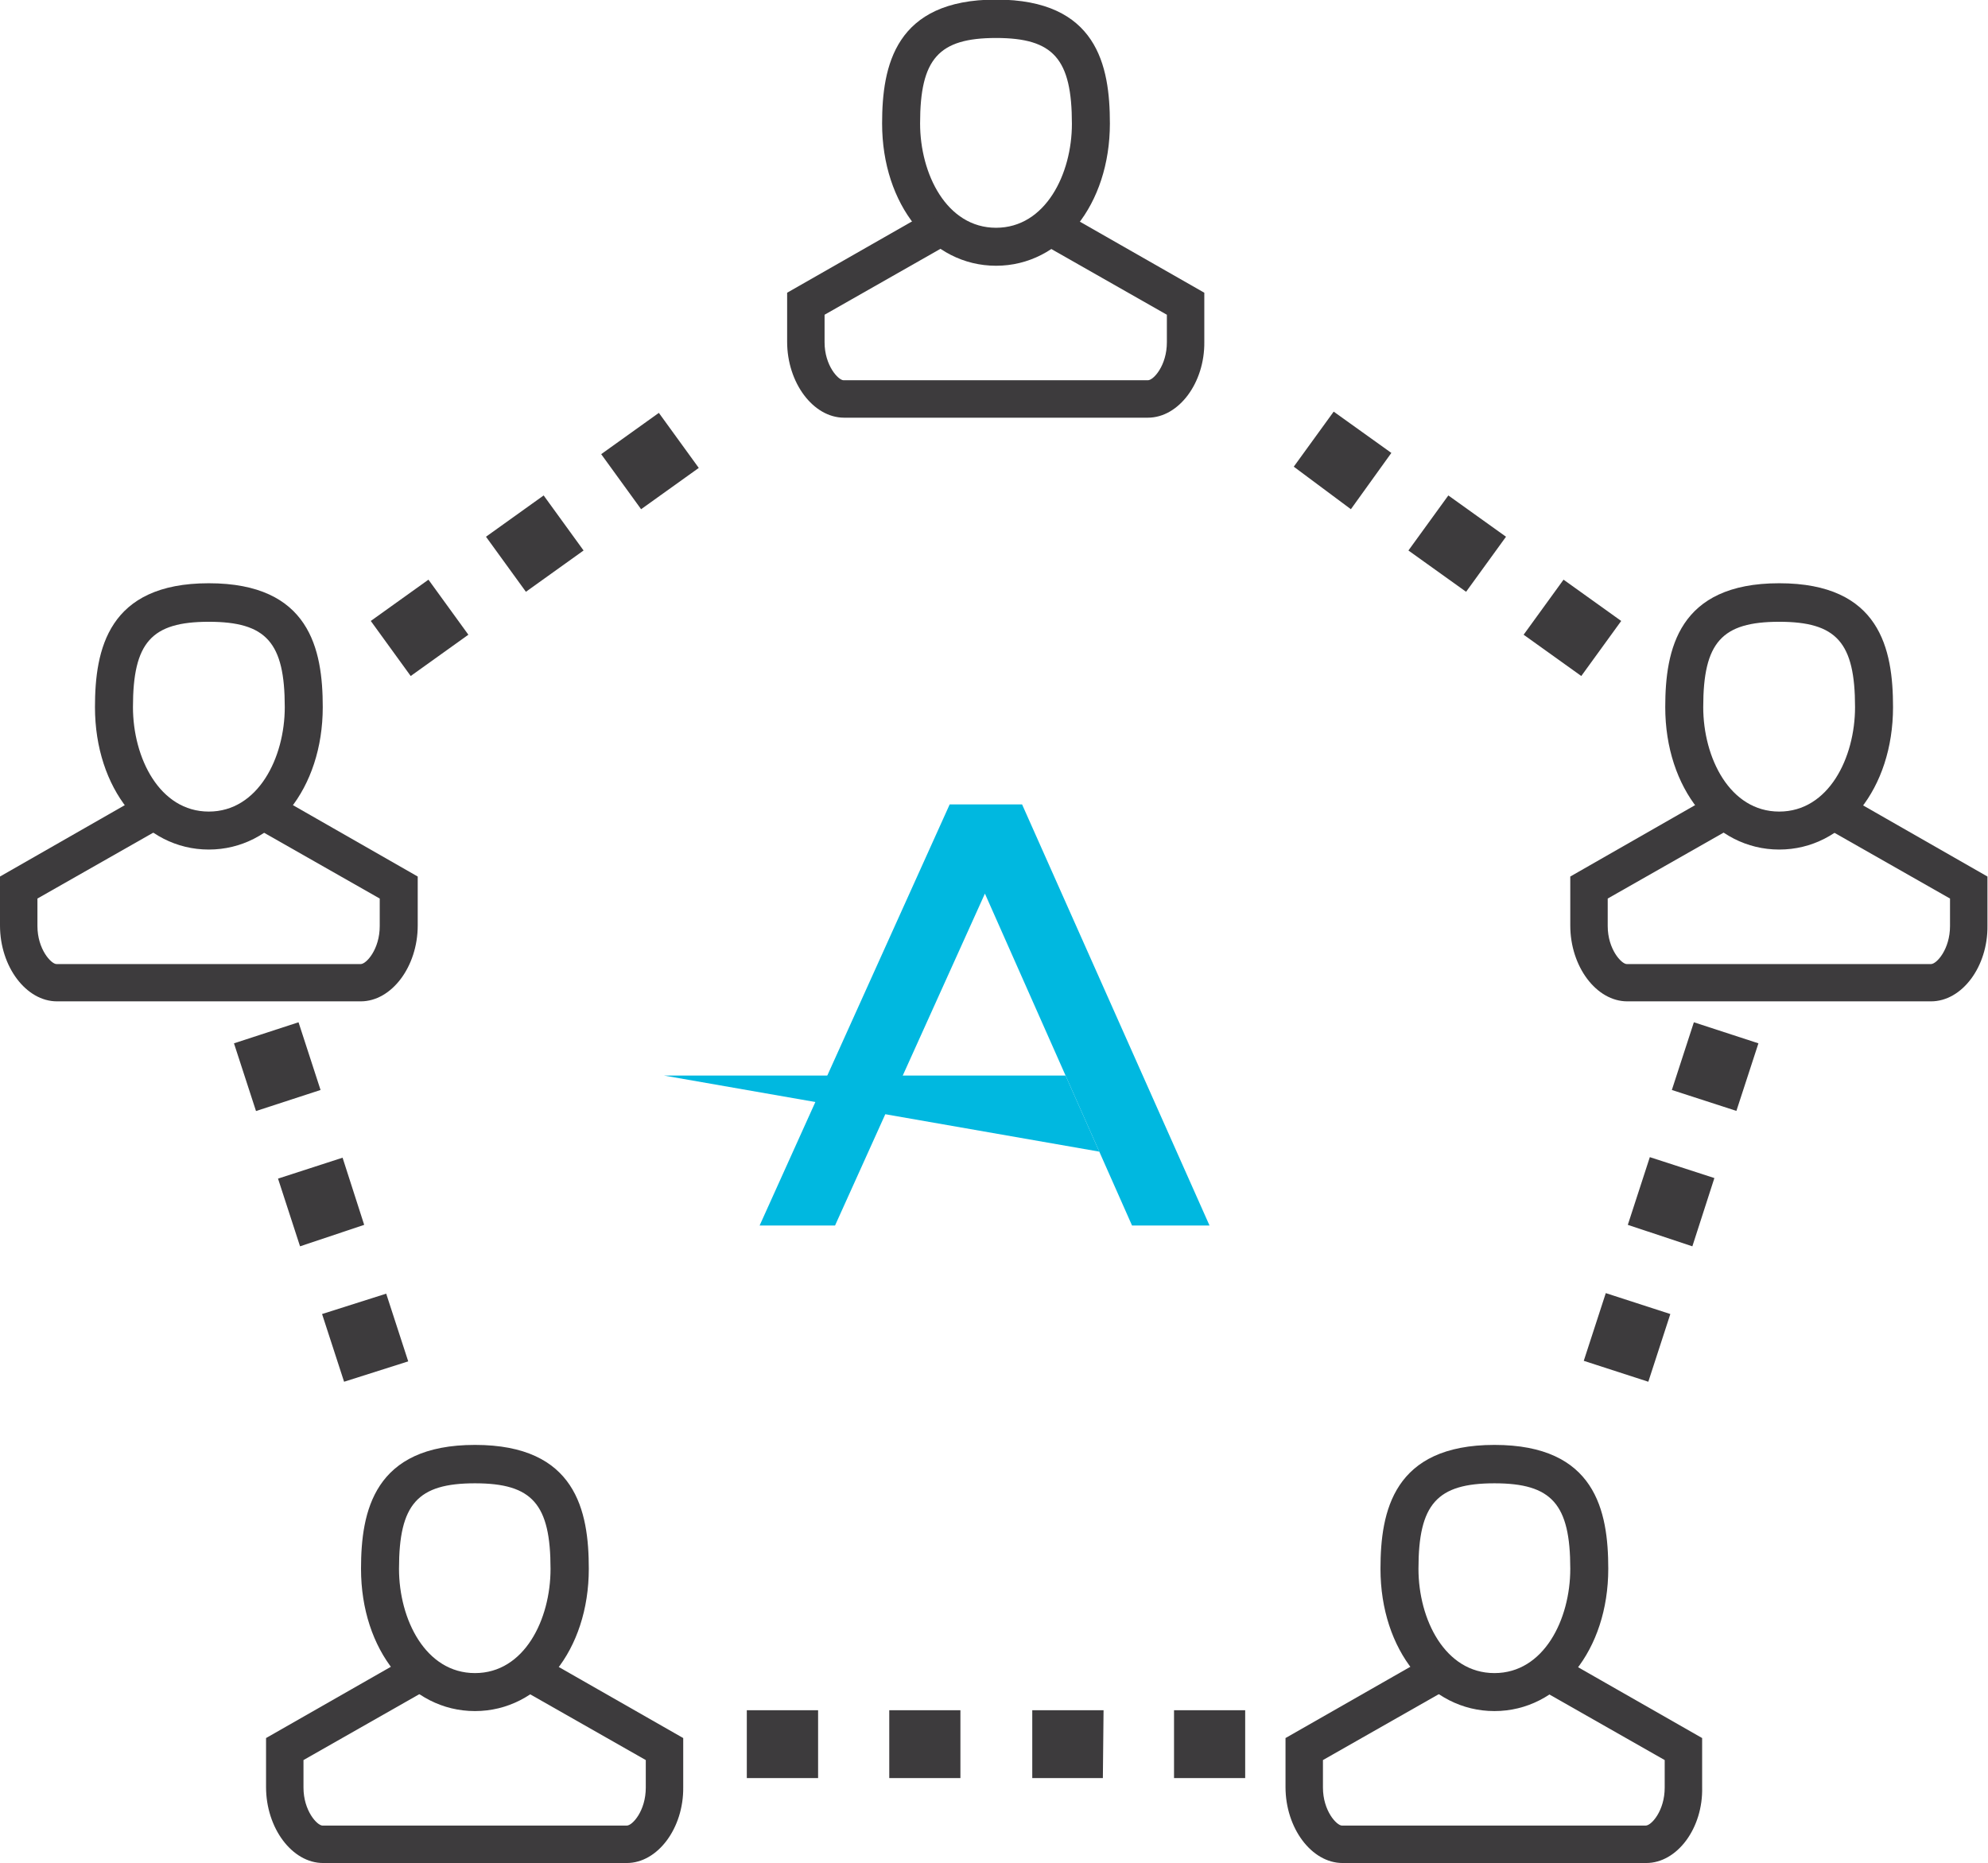 <svg xmlns="http://www.w3.org/2000/svg" viewBox="0 0 144.44 135.37"><defs><style>.cls-1{fill:#00b8e0;}.cls-2{fill:#3d3b3d;}</style></defs><g id="Layer_2" data-name="Layer 2"><g id="Icons"><rect class="cls-1" x="86.92" y="89.56" transform="translate(-32.06 127.26) rotate(-63.43)"></rect><path class="cls-2" d="M29.84,49.12l-2.9-4,4.19-3,2.9,4ZM38.21,43l-2.9-4,4.19-3,2.9,4ZM46.58,37l-2.9-4,4.19-3,2.9,4Z"></path><path class="cls-2" d="M25,100.4l-1.6-4.92L28.06,94l1.6,4.92Zm-3.2-9.84-1.6-4.92,4.69-1.52L26.46,89Zm-3.2-9.83L17,75.81l4.69-1.53,1.6,4.92Z"></path><path class="cls-2" d="M90.47,129.2H85.3v-4.93h5.17Zm-10.34,0H75v-4.93h5.18Zm-10.35,0H64.61v-4.93h5.17Zm-10.34,0H54.26v-4.93h5.18Z"></path><path class="cls-2" d="M119.76,100.4l-4.69-1.52,1.6-4.92,4.69,1.52Zm3.2-9.84L118.27,89l1.6-4.92,4.69,1.52Zm3.2-9.84-4.69-1.52,1.6-4.92,4.69,1.53Z"></path><path class="cls-2" d="M114.89,49.12l-4.19-3,2.9-4,4.19,3ZM106.52,43l-4.19-3,2.9-4,4.19,3ZM98.15,37,94,33.91l2.9-4,4.19,3Z"></path><path class="cls-2" d="M72.37,19.31c-4.72,0-8.28-4.45-8.28-10.34,0-4.18.94-9,8.28-9s8.27,4.79,8.27,9C80.64,14.86,77.09,19.31,72.37,19.31Zm0-16.55c-4.18,0-5.52,1.51-5.52,6.21,0,3.67,1.93,7.58,5.52,7.58S77.88,12.64,77.88,9C77.88,4.27,76.54,2.76,72.37,2.76Z"></path><path class="cls-2" d="M83.4,30.35H61.33c-2.24,0-4.14-2.53-4.14-5.52V21.27l10.35-5.91,1.37,2.39-9,5.12v2c0,1.69,1,2.76,1.38,2.76H83.4c.41,0,1.38-1.07,1.38-2.76v-2l-9-5.12,1.37-2.39,10.35,5.91v3.56C87.54,27.82,85.64,30.35,83.4,30.35Z"></path><path class="cls-2" d="M108.58,124.33c-4.72,0-8.28-4.44-8.28-10.34,0-4.18.94-9,8.28-9s8.27,4.79,8.27,9C116.85,119.89,113.29,124.33,108.58,124.33Zm0-16.55c-4.18,0-5.52,1.51-5.52,6.21,0,3.68,1.93,7.58,5.52,7.58s5.51-3.9,5.51-7.58C114.09,109.29,112.75,107.78,108.58,107.78Z"></path><path class="cls-2" d="M119.61,135.37H97.54c-2.24,0-4.14-2.53-4.14-5.52v-3.56l10.35-5.91,1.37,2.39-9,5.12v2c0,1.69,1,2.76,1.38,2.76h22.07c.41,0,1.38-1.07,1.38-2.76v-2l-9-5.12,1.37-2.39,10.35,5.91v3.56C123.75,132.84,121.85,135.37,119.61,135.37Z"></path><path class="cls-2" d="M34.51,124.33c-4.72,0-8.28-4.44-8.28-10.34,0-4.18.94-9,8.28-9s8.27,4.79,8.27,9C42.78,119.89,39.22,124.33,34.51,124.33Zm0-16.55c-4.18,0-5.52,1.51-5.52,6.21,0,3.68,1.93,7.58,5.52,7.58S40,117.67,40,114C40,109.29,38.68,107.78,34.51,107.78Z"></path><path class="cls-2" d="M45.54,135.37H23.47c-2.24,0-4.14-2.53-4.14-5.52v-3.56l10.35-5.91,1.37,2.39-9,5.12v2c0,1.69,1,2.76,1.38,2.76H45.54c.41,0,1.38-1.07,1.38-2.76v-2l-9-5.12,1.37-2.39,10.35,5.91v3.56C49.68,132.84,47.78,135.37,45.54,135.37Z"></path><path class="cls-2" d="M15.17,61.73c-4.72,0-8.27-4.45-8.27-10.35,0-4.17.94-9,8.27-9s8.28,4.79,8.28,9C23.45,57.28,19.89,61.73,15.17,61.73Zm0-16.55c-4.17,0-5.51,1.5-5.51,6.2,0,3.68,1.93,7.59,5.51,7.59s5.52-3.91,5.52-7.59C20.69,46.68,19.35,45.18,15.17,45.18Z"></path><path class="cls-2" d="M26.21,72.76H4.14C1.9,72.76,0,70.24,0,67.25V63.69l10.35-5.92,1.37,2.4-9,5.12v2c0,1.68,1,2.76,1.38,2.76H26.21c.41,0,1.38-1.08,1.38-2.76v-2l-9-5.12L20,57.77l10.35,5.92v3.56C30.35,70.24,28.45,72.76,26.21,72.76Z"></path><path class="cls-2" d="M129.27,61.73c-4.72,0-8.28-4.45-8.28-10.35,0-4.17.94-9,8.28-9s8.27,4.79,8.27,9C137.54,57.28,134,61.73,129.27,61.73Zm0-16.55c-4.18,0-5.52,1.5-5.52,6.2,0,3.68,1.93,7.59,5.52,7.59s5.51-3.91,5.51-7.59C134.78,46.68,133.44,45.18,129.27,45.18Z"></path><path class="cls-2" d="M140.3,72.76H118.23c-2.24,0-4.14-2.52-4.14-5.51V63.69l10.35-5.92,1.37,2.4-9,5.12v2c0,1.68,1,2.76,1.38,2.76H140.3c.41,0,1.38-1.08,1.38-2.76v-2l-9-5.12,1.37-2.4,10.35,5.92v3.56C144.44,70.24,142.55,72.76,140.3,72.76Z"></path><path class="cls-1" d="M71.56,64.93,82.25,89.05h5.63L74.26,58.45H69L55.19,89.05h5.48Z"></path><polygon class="cls-1" points="79.87 83.68 77.42 78.15 48.23 78.15 79.87 83.68"></polygon></g></g></svg>